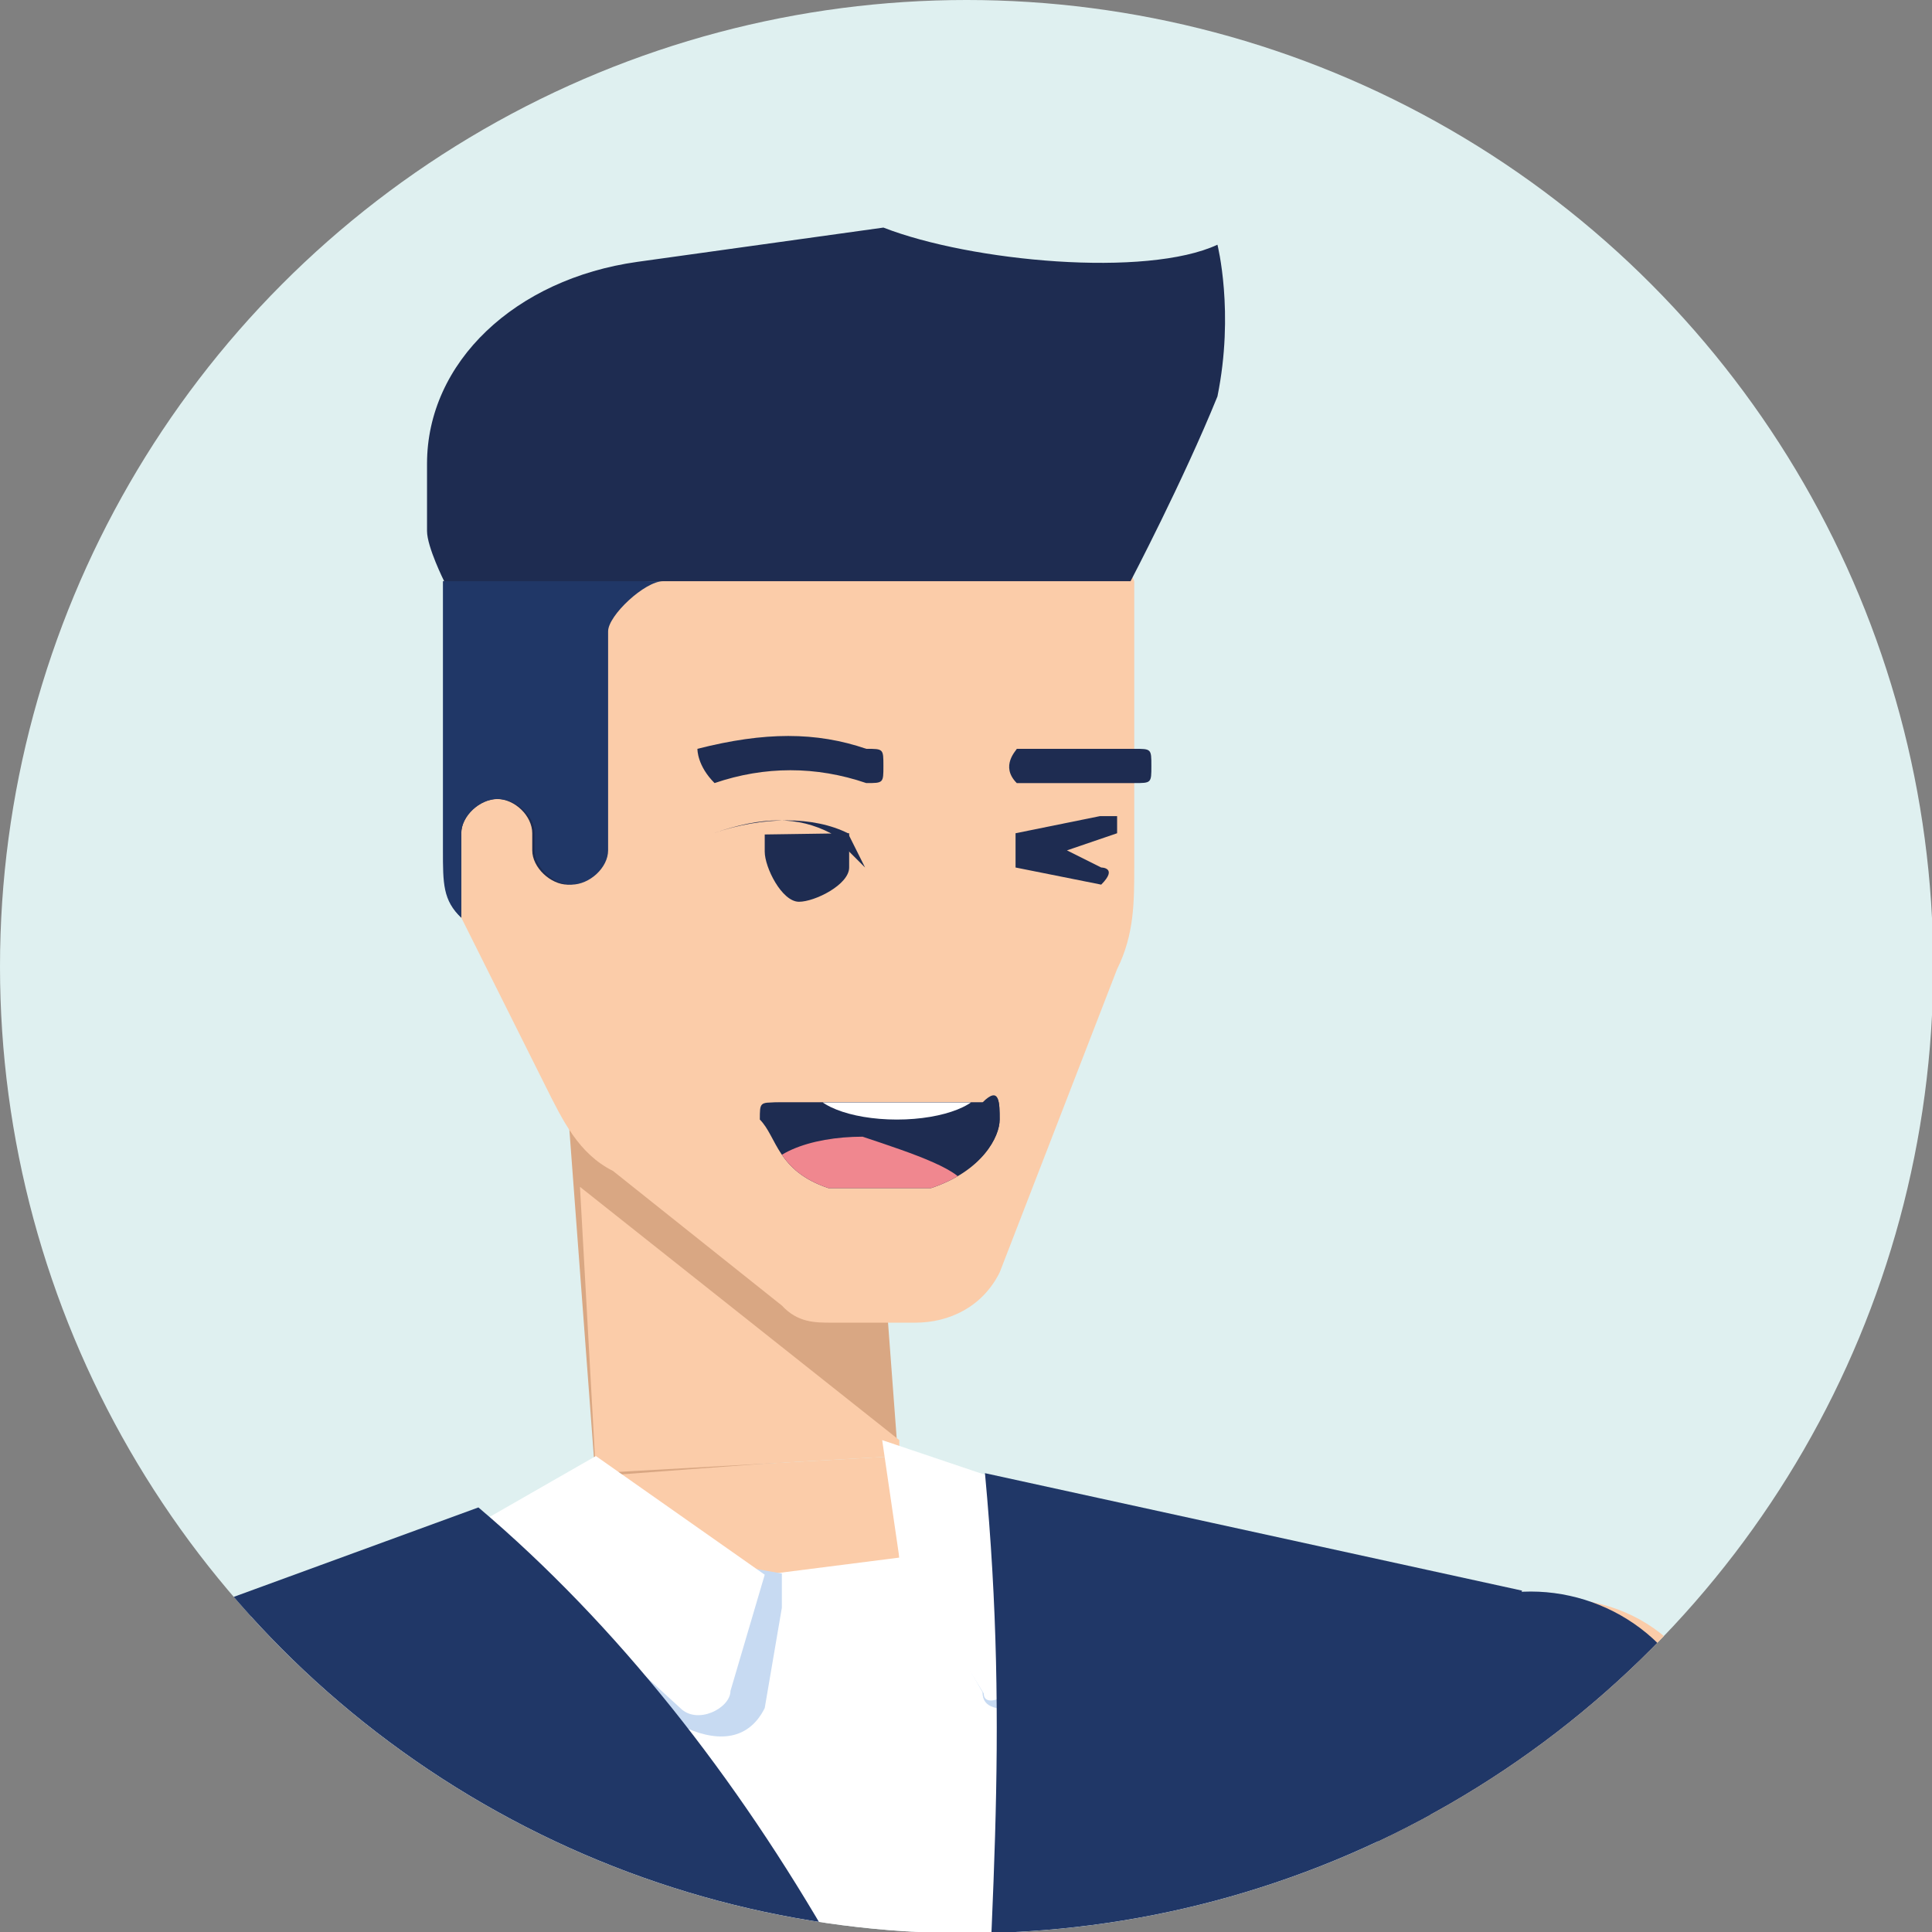 <?xml version="1.0" encoding="utf-8"?>
<!-- Generator: Adobe Illustrator 26.5.0, SVG Export Plug-In . SVG Version: 6.00 Build 0)  -->
<svg version="1.1" id="Calque_1" xmlns="http://www.w3.org/2000/svg" xmlns:xlink="http://www.w3.org/1999/xlink" x="0px" y="0px"
	 viewBox="0 0 157.9 157.9" style="enable-background:new 0 0 157.9 157.9;" xml:space="preserve">
<rect x="0" y="0" width="157.9" height="157.9" fill="#808080" stroke="none"/>
<style type="text/css">
	.st0{fill:#DFF0F0;}
	.st1{clip-path:url(#SVGID_00000044141071473107669700000012375175766639059893_);}
	.st2{fill:#FFFFFF;}
	.st3{fill:#1E2C51;}
	.st4{fill:#FBCCA9;}
	.st5{fill:#D9A783;}
	.st6{fill:#C7DAF2;}
	.st7{fill:#203767;}
	.st8{clip-path:url(#SVGID_00000139292846305724930410000009073315740184097434_);}
	.st9{fill:none;}
	.st10{clip-path:url(#SVGID_00000050629929147348077910000013868528129913509529_);}
	.st11{fill:#029F98;}
	.st12{clip-path:url(#SVGID_00000083080309350236243600000015089142671493819556_);}
	.st13{fill:#F0878F;}
	.st14{clip-path:url(#SVGID_00000088109546193917989620000012635431150951398334_);}
</style>
<circle class="st0" cx="79" cy="79" r="79"/>
<g>
	<defs>
		<circle id="SVGID_1_" cx="79" cy="79" r="79"/>
	</defs>
	<clipPath id="SVGID_00000125569490619344404840000014353721580933094027_">
		<use xlink:href="#SVGID_1_"  style="overflow:visible;"/>
	</clipPath>
	<g style="clip-path:url(#SVGID_00000125569490619344404840000014353721580933094027_);">
		<g>
			<path class="st2" d="M73.5,119l50.9,11l-9.6,23.4l2.8,159.5l-79.8,5.5c4.1-39.9-11-93.5-28.9-149.9l-9.6-28.9l50.9-17.9L73.5,119
				z"/>
		</g>
		<g>
			<path class="st3" d="M48.7,296.5h-8.3c-4.1,0-6.9-2.8-6.9-5.5v-6.9l22-1.4v6.9C54.2,293.7,51.5,296.5,48.7,296.5z"/>
		</g>
		<g>
			<polygon class="st4" points="73.5,119 73.5,127.3 62.5,128.7 48.7,120.4 			"/>
		</g>
		<g>
			
				<rect x="47.5" y="89.5" transform="matrix(0.997 -7.459292e-02 7.459292e-02 0.997 -7.64 4.76)" class="st5" width="24.8" height="30.3"/>
		</g>
		<g>
			<polygon class="st4" points="73.5,119 48.7,120.4 47.4,97 73.5,117.7 			"/>
		</g>
		<g>
			<g>
				<g>
					<path class="st6" d="M63.9,131.4v-2.8l-23.4-4.1v2.8L55.6,141c2.8,1.4,5.5,1.4,6.9-1.4L63.9,131.4z"/>
				</g>
				<g>
					<path class="st2" d="M62.5,128.7L48.7,119l-9.6,5.5l16.5,15.1c1.4,1.4,4.1,0,4.1-1.4L62.5,128.7z"/>
				</g>
			</g>
			<g>
				<g>
					<path class="st6" d="M83.1,139.7c-1.4,0-2.8,0-2.8-1.4l-5.5-9.6v-1.4l8.3-5.5l1.4,4.1l1.4,9.6
						C84.5,138.3,84.5,139.7,83.1,139.7L83.1,139.7z"/>
				</g>
				<g>
					<path class="st2" d="M73.5,127.3l-1.4-9.6l8.3,2.8l1.4,4.1l1.4,12.4c0,1.4-2.8,2.8-2.8,1.4L73.5,127.3z"/>
				</g>
			</g>
		</g>
		<g>
			<path class="st4" d="M92.7,47.5v23.4c0,2.8,0,5.5-1.4,8.3l-9.6,24.8c-1.4,2.8-4.1,4.1-6.9,4.1H68c-1.4,0-2.8,0-4.1-1.4l-13.8-11
				c-2.8-1.4-4.1-4.1-5.5-6.9L37.7,75l0,0c-1.4-1.4-1.4-2.8-1.4-5.5V44.8c0,0,2.8-20.6,23.4-20.6s27.5,9.6,27.5,9.6L92.7,47.5z"/>
		</g>
		<g>
			<path class="st3" d="M92.4,47.5H53.6c-2.9,0-4.3,1.4-4.3,4.1v17.9c0,1.4-1.4,2.8-2.9,2.8l0,0c-1.4,0-2.9-1.4-2.9-2.8v-1.4
				c0-1.4-1.4-2.8-2.9-2.8l0,0c-1.4,0-2.9,1.4-2.9,2.8V75l0,0c-1.4-1.4-1.4-2.8-1.4-5.5v-22c0,0-1.4-2.8-1.4-4.1s0-5.5,0-5.5
				c0-8.3,7.2-15.1,17.2-16.5l20.1-2.8c7.2,2.8,21.5,4.1,27.3,1.4c0,0,1.4,5.5,0,12.4C96.7,39.3,92.4,47.5,92.4,47.5z"/>
		</g>
		<g>
			<path class="st3" d="M83.1,64L83.1,64c4.1,0,6.9,0,9.6,0c1.4,0,1.4,0,1.4-1.4c0-1.4,0-1.4-1.4-1.4c-2.8,0-5.5,0-9.6,0
				C83.1,61.3,81.7,62.6,83.1,64C81.7,64,83.1,64,83.1,64z"/>
		</g>
		<g>
			<path class="st3" d="M58.4,64L58.4,64c4.1-1.4,8.3-1.4,12.4,0c1.4,0,1.4,0,1.4-1.4c0-1.4,0-1.4-1.4-1.4c-4.1-1.4-8.3-1.4-13.8,0
				C57,61.3,57,62.6,58.4,64C57,64,57,64,58.4,64z"/>
		</g>
		<g>
			<g>
				<g>
					<path class="st3" d="M90,72.3L90,72.3c1.4-1.4,0-1.4,0-1.4l-2.8-1.4l4.1-1.4c0,0,0,0,0-1.4c0,0,0,0-1.4,0l-6.9,1.4
						c0,0,0,0,0,1.4c0,0,0,0,0,1.4L90,72.3L90,72.3z"/>
				</g>
			</g>
			<g>
				<g>
					<path class="st3" d="M70.7,70.9L70.7,70.9L70.7,70.9l-1.4-2.8l0,0c-2.8-1.4-6.9-1.4-11,0l0,0l0,0c4.1-1.4,6.9-1.4,9.6,0
						L70.7,70.9L70.7,70.9z"/>
				</g>
				<g>
					<path class="st3" d="M69.4,68.1c0,0,0,1.4,0,2.8c0,1.4-2.8,2.8-4.1,2.8c-1.4,0-2.8-2.8-2.8-4.1v-1.4L69.4,68.1z"/>
				</g>
			</g>
		</g>
		<g>
			<path class="st7" d="M54.2,47.5c-1.5,0-4.5,2.8-4.5,4.1v17.9c0,1.4-1.5,2.8-3,2.8c-1.5,0-3-1.4-3-2.8v-1.4c0-1.4-1.5-2.8-3-2.8
				l0,0c-1.5,0-3,1.4-3,2.8V75l0,0c-1.5-1.4-1.5-2.8-1.5-5.5v-22H54.2z"/>
		</g>
		<g>
			<g>
				<g>
					<path class="st3" d="M81.7,91.5c0,1.4-1.4,4.1-5.5,5.5c-1.4,0-2.8,0-4.1,0c-1.4,0-2.8,0-4.1,0c-4.1-1.4-4.1-4.1-5.5-5.5
						c0-1.4,0-1.4,1.4-1.4h16.5C81.7,88.8,81.7,90.2,81.7,91.5z"/>
				</g>
			</g>
			<g>
				<g>
					<defs>
						<path id="SVGID_00000176726374043336084120000002710965308284849293_" d="M81.7,91.5c0,1.4-1.4,4.1-5.5,5.5
							c-1.4,0-2.8,0-4.1,0c-1.4,0-2.8,0-4.1,0c-4.1-1.4-4.1-4.1-5.5-5.5c0-1.4,0-1.4,1.4-1.4h16.5C81.7,88.8,81.7,90.2,81.7,91.5z"
							/>
					</defs>
					<clipPath id="SVGID_00000170980798327690848320000017004567064746434703_">
						<use xlink:href="#SVGID_00000176726374043336084120000002710965308284849293_"  style="overflow:visible;"/>
					</clipPath>
					<g style="clip-path:url(#SVGID_00000170980798327690848320000017004567064746434703_);">
						<path class="st9" d="M79,97c0,2.8-4.1,4.1-8.3,4.1c-4.1,0-8.3-1.4-8.3-4.1c0-2.8,4.1-4.1,8.3-4.1C74.9,94.3,79,95.7,79,97z"/>
					</g>
				</g>
				<g>
					<defs>
						<path id="SVGID_00000083083743701882282310000009358400335491881908_" d="M81.7,91.5c0,1.4-1.4,4.1-5.5,5.5
							c-1.4,0-2.8,0-4.1,0c-1.4,0-2.8,0-4.1,0c-4.1-1.4-4.1-4.1-5.5-5.5c0-1.4,0-1.4,1.4-1.4h16.5C81.7,88.8,81.7,90.2,81.7,91.5z"
							/>
					</defs>
					<clipPath id="SVGID_00000034807270797124870210000002908182702421427645_">
						<use xlink:href="#SVGID_00000083083743701882282310000009358400335491881908_"  style="overflow:visible;"/>
					</clipPath>
					<g style="clip-path:url(#SVGID_00000034807270797124870210000002908182702421427645_);">
						<ellipse class="st9" cx="73.5" cy="88.8" rx="6.9" ry="2.8"/>
					</g>
				</g>
			</g>
		</g>
		<g>
			<path class="st4" d="M112,144.5c1.3,11.8,3.8,24.2,4.4,37.2c1.3,11.8,3.8,24.2,6.3,36.6l0,0c0.9,6.8,8.6,12.7,15.4,11.8
				c3.1,0.1,6.3-2.8,8.8-4.5c5.9-7.7,13-14.8,18.9-22.5l18.9-22.5c11.8-15.4,24.8-30.2,37.3-46.9c2-3.6,1-7.3-0.8-9.9
				c-2.4-1.3-6.7-2.2-8,0.2c-14.2,14.1-29,26.3-43.2,40.4l-21.3,21.2c-7.1,7.1-14.2,14.1-21.3,21.2l24.3,7.3
				c-1.3-11.8-3.8-24.2-5.1-36c-2.5-12.4-3.8-24.2-6.3-36.6c-0.9-6.8-7.4-12.1-16.1-10.6C116.3,131.1,111.1,137.6,112,144.5z"/>
			<g>
				<path class="st7" d="M123.2,130.2c6.8-0.9,14,3.1,16.1,10.6c2.5,12.4,3.8,24.2,6.3,36.6c-0.1,3.1,0.9,6.8,0.8,9.9l0.7-1.2
					l21.3-21.2c12.9-11.7,24.5-24.1,36.7-34.6l13.2,7.4c-11.1,14.2-22.3,28.5-33.4,42.7l-18.9,22.5c-5.9,7.7-13,14.8-18.9,22.5
					c-1.3,2.4-5.1,3.5-8.8,4.5c-6.8,0.9-14-3.1-15.4-11.8l0,0c-2.5-12.4-3.8-24.2-6.3-36.6c-1.3-11.8-3.8-24.2-4.4-37.2
					C111.1,137.6,116.3,131.1,123.2,130.2z"/>
			</g>
			<path class="st2" d="M216.9,140.2l-15.6-8.7c-1.2-0.7-1.7-2.5-1.1-3.7l0,0c0.7-1.2,2.5-1.7,3.7-1.1l15.6,8.7
				c1.2,0.7,1.7,2.5,1.1,3.7l0,0C220,140.4,218.1,140.9,216.9,140.2z"/>
		</g>
		<g>
			<path class="st7" d="M-2.2,138.3l41.3-15.1c45.4,38.5,64.6,121,55,178.8c-2.8,13.8-37.1,28.9-50.9,28.9l-9.6,1.4
				c0,0-9.6-101.8-27.5-159.5L-2.2,138.3z"/>
		</g>
		<g>
			<path class="st7" d="M124.4,130l-9.6,23.4l8.3,171.9l0,0c-5.5,0-37.1-5.5-38.5-11c-11-136.2,0-149.9-4.1-193.9L124.4,130z"/>
		</g>
		<g id="Calque_3_00000109714810832097397430000004400227904852789918_">
			<g>
				<path class="st2" d="M103.9,168.7L103.9,168.7C103.9,168.7,103.9,169.6,103.9,168.7L103.9,168.7c-0.9,0.9-0.9,1.8-1.8,1.8
					s-1.8,0.9-2.7,0.9H88.4c1.8,3.6,5.5,7.3,10,7.3c5.5,0,10-4.6,10-10c0-1.8-0.9-3.6-1.8-5.5L103.9,168.7z"/>
				<path class="st2" d="M100.2,159.6c-0.9-0.9-2.7-0.9-4.6,0c-0.9,0-0.9,0.9-1.8,1.8l0,0l-5.5,9.1h2.7c0.9,0,1.8,0,2.7-0.9
					c0.9,0,0.9-0.9,1.8-1.8l0,0l0,0l0,0L100.2,159.6z"/>
				<path class="st11" d="M108.4,157.8c-1.8-0.9-3.6-0.9-4.6,0c-0.9,0.9-1.8,0.9-1.8,1.8l0,0l-6.4,10h2.7c0.9,0,1.8,0,2.7-0.9
					c0.9,0,0.9-0.9,1.8-1.8l0,0l0,0l0,0L108.4,157.8z"/>
			</g>
		</g>
		<g>
			<path class="st7" d="M-27.5,216.9L-27.5,216.9c2.7-12.4,4.3-24,7.8-35.3c0.8-5.8,2.7-12.4,4.3-17.1c0.8-5.8,2.7-12.4,4.3-17.1
				c1.9-6.6,8.5-11.6,15.1-9.7c7.7,1.1,11.6,8.5,10.6,16.2c-0.8,5.8-1.6,11.6-3.5,18.2c-0.8,5.8-2.7,12.4-4.3,17.1
				c-1.1,7.7-4,15.2-5.1,22.9c7.4,3,14.9,6,22.3,8.9l33.6,12.4L92.1,247c8.3,4.1,16.8,6.2,25.1,10.3l-4,15.2
				c-8.5-2.1-17.9-5.4-26.5-7.5l-35-9.7L15,243.3c-11.3-3.5-22.6-7-33.9-10.5C-25.5,230.9-29.4,223.5-27.5,216.9z"/>
		</g>
	</g>
</g>
<g>
	<g>
		<g>
			<path class="st3" d="M81.7,91.5c0,1.4-1.4,4.2-5.6,5.6c-1.4,0-2.8,0-4.2,0c-1.4,0-2.8,0-4.2,0c-4.2-1.4-4.2-4.2-5.6-5.6
				c0-1.4,0-1.4,1.4-1.4h16.8C81.7,88.7,81.7,90.1,81.7,91.5z"/>
		</g>
	</g>
	<g>
		<g>
			<defs>
				<path id="SVGID_00000093872569070987122900000016739545964274051734_" d="M81.7,91.5c0,1.4-1.4,4.2-5.6,5.6c-1.4,0-2.8,0-4.2,0
					c-1.4,0-2.8,0-4.2,0c-4.2-1.4-4.2-4.2-5.6-5.6c0-1.4,0-1.4,1.4-1.4h16.8C81.7,88.7,81.7,90.1,81.7,91.5z"/>
			</defs>
			<clipPath id="SVGID_00000013878139014757830830000013785226103013816738_">
				<use xlink:href="#SVGID_00000093872569070987122900000016739545964274051734_"  style="overflow:visible;"/>
			</clipPath>
			<g style="clip-path:url(#SVGID_00000013878139014757830830000013785226103013816738_);">
				<path class="st13" d="M78.9,97.1c0,2.8-4.2,4.2-8.4,4.2c-4.2,0-8.4-1.4-8.4-4.2c0-2.8,4.2-4.2,8.4-4.2
					C74.7,94.3,78.9,95.7,78.9,97.1z"/>
			</g>
		</g>
		<g>
			<defs>
				<path id="SVGID_00000021837840065634032590000007190610600414862007_" d="M81.7,91.5c0,1.4-1.4,4.2-5.6,5.6c-1.4,0-2.8,0-4.2,0
					c-1.4,0-2.8,0-4.2,0c-4.2-1.4-4.2-4.2-5.6-5.6c0-1.4,0-1.4,1.4-1.4h16.8C81.7,88.7,81.7,90.1,81.7,91.5z"/>
			</defs>
			<clipPath id="SVGID_00000147937088535514284010000004961552348754915990_">
				<use xlink:href="#SVGID_00000021837840065634032590000007190610600414862007_"  style="overflow:visible;"/>
			</clipPath>
			<g style="clip-path:url(#SVGID_00000147937088535514284010000004961552348754915990_);">
				<ellipse class="st2" cx="73.3" cy="88.7" rx="7" ry="2.8"/>
			</g>
		</g>
	</g>
</g>
</svg>
